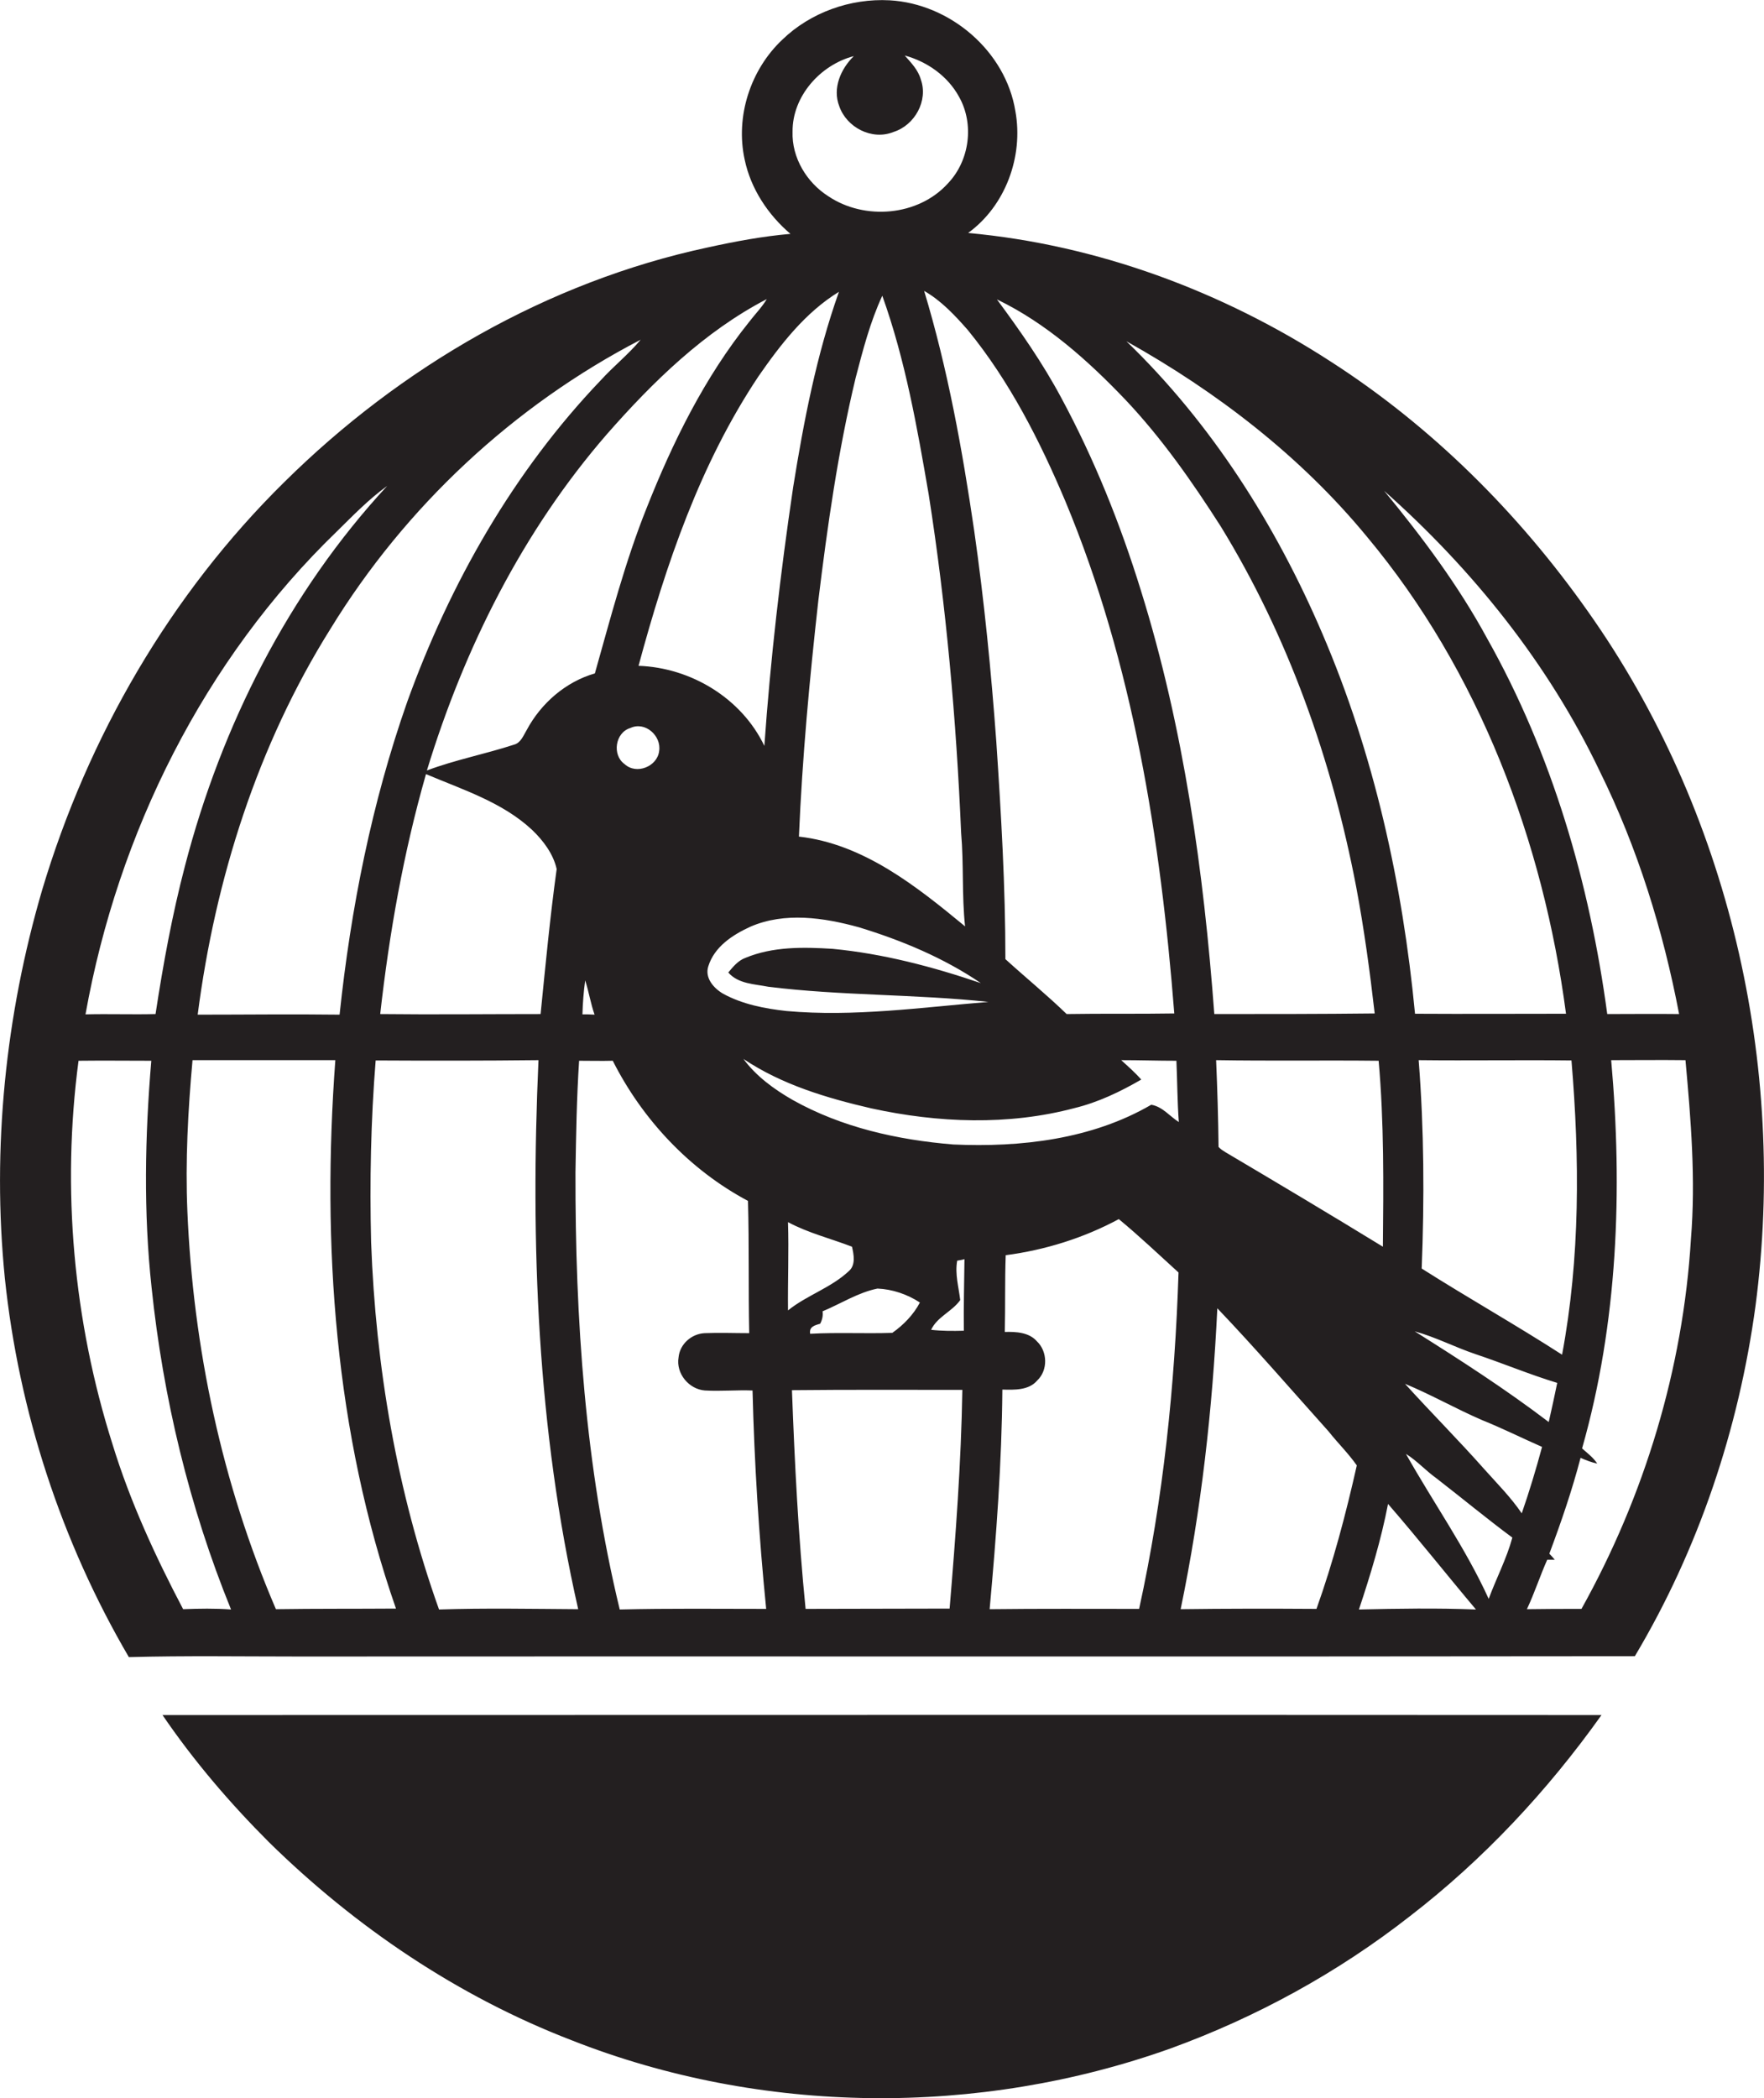 <?xml version="1.0" encoding="utf-8"?>
<!-- Generator: Adobe Illustrator 19.2.0, SVG Export Plug-In . SVG Version: 6.00 Build 0)  -->
<svg version="1.1" id="Layer_1" xmlns="http://www.w3.org/2000/svg" xmlns:xlink="http://www.w3.org/1999/xlink" x="0px" y="0px"
	 viewBox="0 0 581.8 691.7" enable-background="new 0 0 581.8 691.7" xml:space="preserve">
<g>
	<path fill="#231F20" d="M523.6,201.4c-22.8-32.3-51.4-60.8-84.7-82.2c-35.8-23.2-77-38.5-119.6-42.4c12.3-8.9,18.3-25.2,15.6-40.1
		c-3.2-19.9-21.6-35.5-41.5-36.6c-12.9-0.7-26.1,4-35.4,13c-10.5,9.9-15.5,25.3-12.4,39.5c2,9.6,7.7,18.2,15.1,24.5
		c-9.2,0.8-18.3,2.5-27.4,4.5C180.6,92.9,132.1,121,93.8,158.9c-37.6,37-64.8,84-79.9,134.5C1.8,334.7-2.7,378.5,1.6,421.4
		c4.6,43.9,18.6,86.8,40.9,124.9c18.7-0.5,37.3-0.2,56-0.2c146.9-0.1,293.8,0.1,440.7-0.1c21-35.2,34.3-74.9,39.8-115.5
		C589.5,350.9,570.2,267.1,523.6,201.4z M527.6,254.2c12.5,25.3,20.9,52.4,26.2,80.1c-7.9-0.1-15.8,0-23.7,0
		c-5.8-43.1-18.2-85.8-39.6-123.8c-9.5-17.5-21.4-33.4-34-48.7C485.7,187.7,510.7,218.8,527.6,254.2z M468.9,418.2
		c0.9-22.9,0.8-45.8-1-68.7c16.8,0.2,33.6-0.1,50.4,0.1c2.7,32.3,2.9,65-3.1,97C500,436.8,484.2,427.9,468.9,418.2z M513.6,455.9
		c-0.9,4.3-1.8,8.6-2.8,12.9c-14.2-10.8-29.1-20.4-44.2-29.9c6.9,1.9,13.2,5.2,20,7.5C495.6,449.4,504.4,453.1,513.6,455.9z
		 M450.9,177c37,44.3,58.1,100.4,65.6,157.2c-16.6,0-33.2,0.1-49.8,0c-4.1-42.9-13.5-85.6-30.6-125.4
		c-15.3-35.7-36.5-69.2-64.6-96.3C401.4,129.2,429.1,150.5,450.9,177z M456.1,411c-17.3-10.6-34.6-20.9-52-31.2
		c-0.8-0.5-1.6-1-2.2-1.7c-0.1-9.5-0.4-19.1-0.8-28.6c17.9,0.3,35.7,0,53.6,0.2C456.5,370,456.3,390.5,456.1,411z M371.2,131.8
		c12,12.7,22,27,31.4,41.7c22.3,36.3,36.7,77.1,44.7,118.9c2.6,13.8,4.5,27.8,6.1,41.7c-17.6,0.2-35.3,0.2-52.9,0.2
		c-3.5-47.1-10.1-94.4-24.2-139.6c-6.8-22-15.4-43.4-26.3-63.6c-6.1-11.4-13.5-22-21.2-32.4C345,106.5,358.8,118.8,371.2,131.8z
		 M351.4,165.3c22.3,53.5,31.4,111.4,35.9,168.8c-11.8,0.2-23.7,0-35.5,0.2c-6.5-6.3-13.5-12-20.2-18.1c0-23.9-1.4-47.8-3-71.7
		c-1.7-23.3-4-46.5-7.3-69.6c-3.9-26.6-8.7-53.2-16.5-79c5.6,3.2,10.1,8,14.4,12.9C333,125.7,343,145.4,351.4,165.3z M283.3,305.7
		c14.1,4.3,28,10.1,40.2,18.4c-15.9-5.4-32.2-9.7-48.9-11.3c-9.6-0.6-19.7-0.8-28.8,3c-2.4,0.9-4,2.9-5.6,4.8
		c3.3,3.8,8.7,3.8,13.2,4.7c24.1,3,48.5,2.4,72.6,5c-22.1,1.8-44.3,5-66.6,3c-7.2-0.8-14.5-2.2-20.9-5.7c-3.1-1.8-6.1-5.2-4.9-9
		c2-6.5,8-10.4,13.9-13.1C258.8,300.6,271.7,302.5,283.3,305.7z M263.5,275.8c1.1-26,3.5-51.9,6.4-77.8c3-24.6,6.5-49.3,12.3-73.4
		c2.4-9.2,4.8-18.5,8.8-27.1c7.6,21.2,11.5,43.4,15.3,65.5c5.8,36.9,9.1,74.3,10.7,111.6c0.9,10.3,0.2,20.6,1.3,30.8
		C302.3,292.2,284.8,278.2,263.5,275.8z M281.6,18.5c-4.3,4.2-7.1,10.6-4.8,16.5c2.4,7,10.8,11.4,17.9,8.5c7-2.2,11.5-10.3,9-17.3
		c-0.9-3.2-3.2-5.5-5.3-7.9c7.4,2,14.2,6.8,17.9,13.6c5.1,9,3.5,21.1-3.7,28.6c-9.8,10.8-27.5,12.2-39.4,4.2
		c-7.1-4.5-12.1-12.7-11.8-21.3C261.3,31.8,270.5,21.4,281.6,18.5z M276.7,96.2c-7.4,20.8-11.6,42.6-15.1,64.4
		c-4.2,28.3-7.5,56.8-9.5,85.3c-7.5-15.7-24.2-25.8-41.5-26.4c9-33.3,20.3-66.6,39.6-95.5C257.5,113.5,265.6,103,276.7,96.2z
		 M217.4,247.6c-0.6,5.1-7.5,7.9-11.4,4.3c-4.2-3-3.1-10.4,1.9-11.9C212.8,237.7,218.2,242.6,217.4,247.6z M252.9,98.6
		c-1.6,2.7-3.9,5-5.8,7.5c-14.7,18.3-25.2,39.6-33.8,61.3c-7.1,17.7-11.9,36.2-17.1,54.6c-9.7,2.8-17.8,9.9-22.5,18.7
		c-1.1,1.8-1.9,4.2-4.2,4.8c-9.5,3.1-19.4,5-28.7,8.5c12.3-40.3,31.6-78.9,59.4-110.9C215.4,125.8,232.3,109.3,252.9,98.6z
		 M196.1,334.5c-1.3-0.1-2.7-0.1-4-0.1c0.1-3.8,0.4-7.5,0.9-11.2C194.2,326.9,194.8,330.8,196.1,334.5z M183.6,286.5
		c-2.2,15.9-3.7,31.8-5.3,47.8c-17.6,0-35.3,0.2-52.9,0c3-26.7,7.7-53.3,15.1-79.1c12,5.1,25.1,9.2,34.9,18.3
		C179.1,277,182.5,281.5,183.6,286.5z M211.3,112c-4,4.8-8.9,8.7-13.1,13.3c-28.8,30.1-49.8,67-63.9,106.1
		c-11.7,33.3-18.6,68.1-22.3,103.1c-15.6-0.2-31.2,0-46.8,0c5.8-44.8,19.8-88.9,43.8-127.2C133.7,167,169.4,133.7,211.3,112z
		 M111.1,175.2c5.3-5.2,10.5-10.6,16.6-15C95.2,195.3,73,239.3,61,285.5c-4.2,16-7.2,32.4-9.7,48.8c-7.7,0.2-15.4-0.1-23.1,0.1
		C38.9,274.6,67.3,217.5,111.1,175.2z M60.4,530.5C51.2,513,42.9,495,37.1,476.1C24.2,435.4,20.3,392,25.9,349.7c8-0.1,16,0,24,0
		c-2.1,24.9-2.6,50,0.1,74.8c3.8,36.3,12.4,72.2,26.2,106.1C71,530.2,65.7,530.3,60.4,530.5z M91,530.5
		c-17.8-41.4-27.3-86.2-29.2-131.2c-0.7-16.6,0.2-33.2,1.7-49.8c15.7,0,31.4,0,47.1,0c-4.5,60.7-0.2,122.9,20,180.8
		C117.4,530.4,104.2,530.3,91,530.5z M144.8,530.6c-13.9-38.9-20.9-80-22.4-121.1c-0.5-20-0.1-40,1.5-59.9
		c17.9,0.1,35.8,0.1,53.7-0.1c-2.7,60.5-0.4,121.7,13.1,181C175.4,530.4,160,530.1,144.8,530.6z M204.4,530.6
		c-11.4-47.1-14.7-95.8-14.6-144.1c0.2-12.3,0.4-24.6,1.2-36.8c3.7,0,7.4,0.1,11.1,0c9.8,19.4,25.4,36,44.6,46.2
		c0.4,14.5,0.1,29.1,0.4,43.6c-4.9,0-9.8-0.2-14.7,0c-4.3,0.2-8.2,3.6-8.6,8c-0.9,5.3,3.4,10.5,8.7,10.9c5.2,0.3,10.5-0.2,15.7,0
		c0.6,24,2.1,48,4.5,72C236.5,530.4,220.5,530.2,204.4,530.6z M259.9,402.9c6.7,3.6,14.1,5.4,21.1,8.1c0.6,2.6,1.3,6.1-1.1,8.1
		c-5.9,5.5-13.8,7.9-20,12.9C259.8,422.3,260.2,412.6,259.9,402.9z M271.3,432.3c6-2.5,11.7-6.2,18.1-7.5c4.9,0.2,9.9,1.9,14,4.6
		c-2.1,4-5.4,7.4-9.1,10c-9,0.3-18.1-0.2-27.1,0.3c-0.4-2.3,1.5-2.8,3.3-3.3C271.2,435.1,271.5,433.7,271.3,432.3z M313.2,530.3
		c-15.8,0-31.7,0.1-47.5,0.1c-2.4-24-3.6-48-4.5-72.1c18.7-0.2,37.5-0.1,56.2-0.1C317,482.3,315.2,506.3,313.2,530.3z M317.9,438.7
		c-3.6,0.1-7.2,0.1-10.8-0.3c2-4.3,6.9-6,9.6-9.8c-0.5-4.3-1.8-8.6-1-13c0.6-0.1,1.8-0.3,2.4-0.5C318,423,317.8,430.8,317.9,438.7z
		 M375.7,530.4c-16.4,0-32.9-0.1-49.3,0.1c2.2-24.1,4-48.2,4.2-72.4c3.9,0.1,8.7,0.3,11.5-3c3.6-3.4,3.4-9.6-0.1-12.9
		c-2.6-3-6.9-3.2-10.6-3.1c0.2-8.4,0-16.8,0.3-25.3c13-1.7,25.8-5.7,37.3-11.9c6.8,5.6,13.2,11.7,19.7,17.6
		C387.5,456.7,383.7,494,375.7,530.4z M379.7,364.2c-19.6,11.4-43,14.1-65.3,13.1c-18.3-1.5-36.8-5.6-53-14.7
		c-6.1-3.5-12-7.8-16.2-13.5c12.7,8.5,27.5,12.9,42.2,16.3c22,4.8,45.2,5.7,67-0.1c7.8-1.9,15.1-5.4,22-9.4c-2-2.3-4.3-4.3-6.6-6.4
		c6.1,0,12.1,0.2,18.2,0.2c0.3,6.7,0.3,13.5,0.8,20.2C385.9,368.1,383.4,364.8,379.7,364.2z M434.2,530.4c-15-0.1-29.9-0.1-44.8,0.1
		c6.8-32.7,10.5-65.9,12.1-99.2c12.6,13.2,24.5,27,36.7,40.6c3,3.8,6.5,7.2,9.3,11.2C443.9,499.1,439.7,515,434.2,530.4z
		 M448.2,530.6c3.8-11.4,7.3-22.9,9.6-34.8c9.9,11.4,19.3,23.3,29,34.8C474,530.1,461.1,530.3,448.2,530.6z M491,527.1
		c-7.6-16.7-18.3-31.8-27.3-47.8c3.7,2.3,6.5,5.5,10,8c8.4,6.5,16.6,13.3,25.1,19.6C496.9,513.9,493.5,520.3,491,527.1z
		 M489.6,484.4c-8.5-9.6-17.6-18.7-26.2-28.2c8.7,3.6,16.9,8.3,25.5,12c6.7,2.7,13.1,5.9,19.7,8.8c-2,7.4-4.2,14.7-6.7,21.9
		C498.3,493.6,493.8,489.1,489.6,484.4z M557.7,408.5c-2.6,42.7-15.3,84.6-36.1,121.9c-6,0-12,0-18,0.1c2.5-5.3,4.3-10.9,6.7-16.3
		c0.6,0,1.9,0,2.5,0c-0.4-0.5-1.3-1.5-1.8-2c3.9-10.4,7.5-20.9,10.3-31.6c1.8,0.8,3.6,1.5,5.5,1.9c-1.3-2-3.2-3.4-5-5
		c11.8-41.4,13.4-85.2,9.6-128c8.2,0,16.3-0.1,24.5,0C557.7,369.2,559.3,388.8,557.7,408.5z"/>
	<path fill="#231F20" d="M53.6,565.4c10.3,15.1,22.2,29,35.1,41.9c28.5,28,62.4,50.9,99.8,65.3c62.7,24.7,134.3,25.3,197.6,2.7
		c28.3-10.3,55-24.9,78.8-43.5c24.3-18.7,45.5-41.4,63.3-66.4C370,565.3,211.8,565.4,53.6,565.4z"/>
</g>
</svg>
